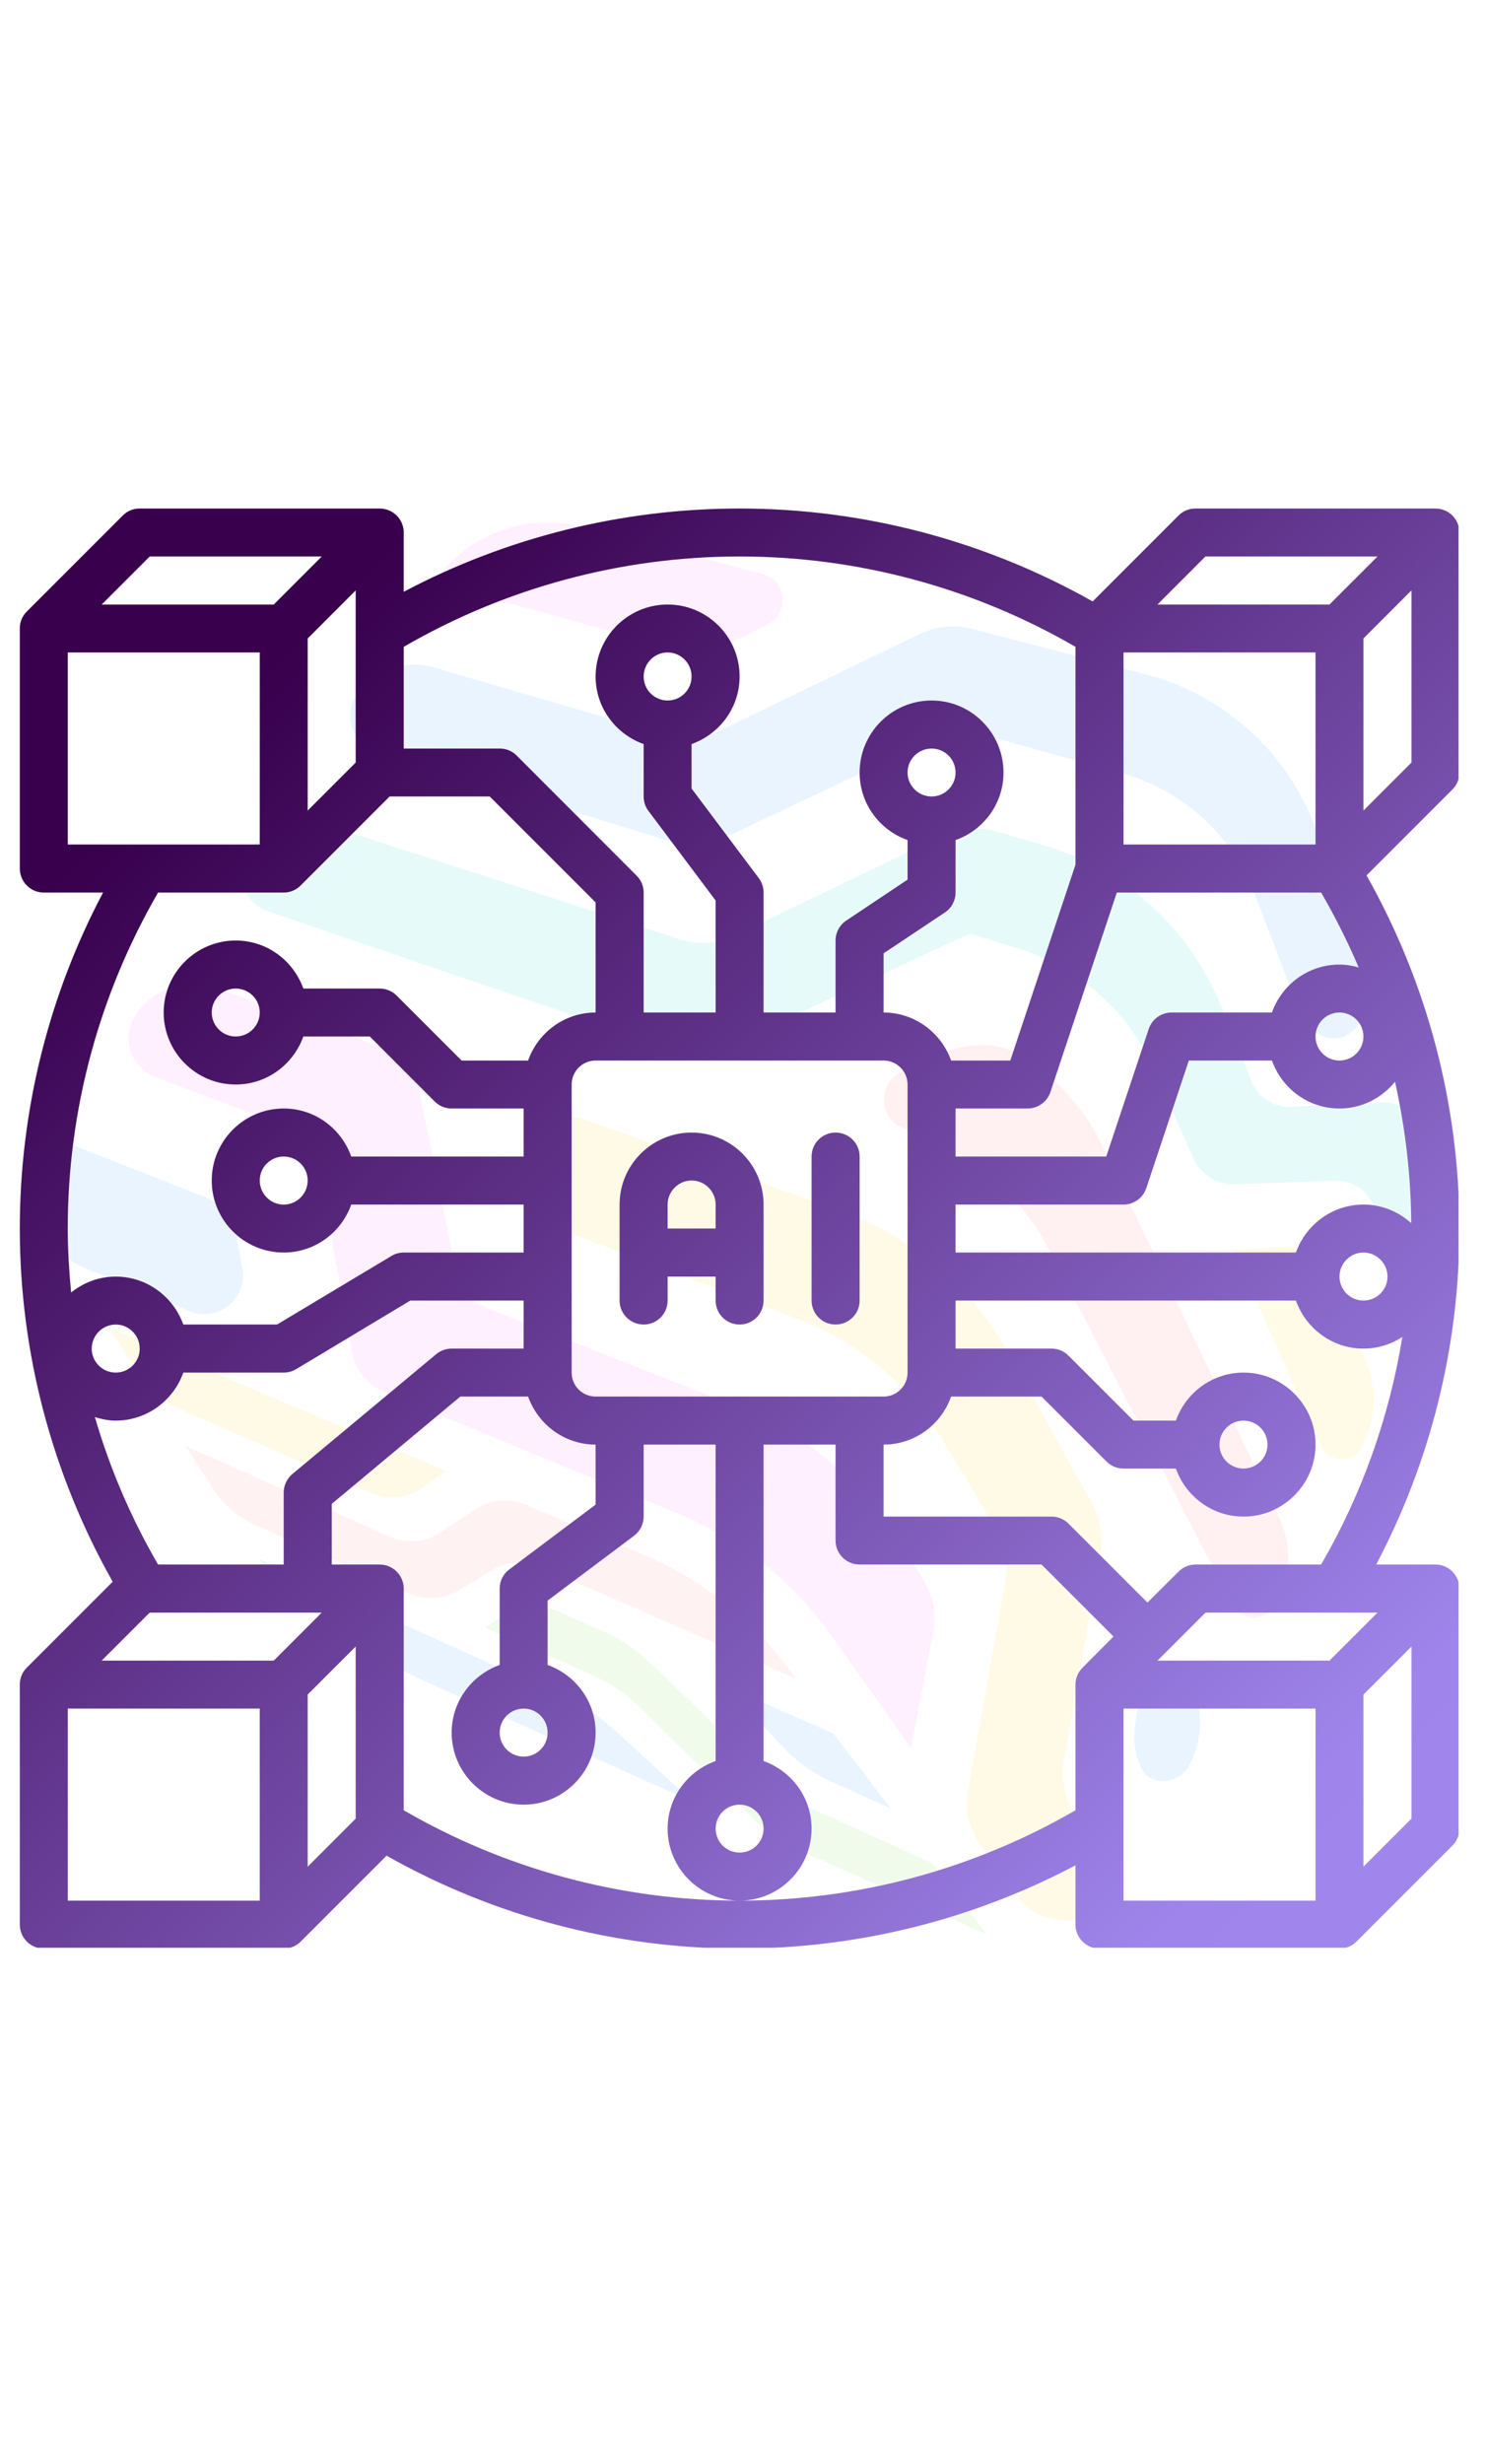 <svg xmlns="http://www.w3.org/2000/svg" xmlns:xlink="http://www.w3.org/1999/xlink" width="73" zoomAndPan="magnify" viewBox="0 0 54.75 90.75" height="121" preserveAspectRatio="xMidYMid meet" version="1.0"><defs><filter x="0%" y="0%" width="100%" height="100%" id="3f1248a14c"><feColorMatrix values="0 0 0 0 1 0 0 0 0 1 0 0 0 0 1 0 0 0 1 0" color-interpolation-filters="sRGB"/></filter><mask id="956911d260"><g filter="url(#3f1248a14c)"><rect x="-5.475" width="65.7" fill="#000000" y="-9.075" height="108.9" fill-opacity="0.1"/></g></mask><clipPath id="b5835ba809"><path d="M 15.965 1.242 L 28.891 1.242 L 28.891 6.062 L 15.965 6.062 Z M 15.965 1.242 " clip-rule="nonzero"/></clipPath><clipPath id="a747482d19"><path d="M 15.992 3.449 C 17.211 1.684 19.418 0.863 21.492 1.41 L 28.09 3.137 C 28.98 3.371 29.109 4.578 28.285 4.992 L 26.836 5.723 C 26.23 6.027 25.527 6.098 24.875 5.914 Z M 15.992 3.449 " clip-rule="nonzero"/></clipPath><clipPath id="d3257ee8b2"><path d="M 32.48 20.426 L 47.562 20.426 L 47.562 41.66 L 32.48 41.66 Z M 32.48 20.426 " clip-rule="nonzero"/></clipPath><clipPath id="48b736c8d6"><path d="M 33.988 21.078 C 35.336 20.43 36.566 20.27 37.535 20.836 C 38.883 21.629 39.965 22.824 40.645 24.254 L 47.125 37.891 C 47.605 38.902 47.57 40.086 47.039 41.07 C 46.68 41.738 45.719 41.727 45.371 41.055 L 38.695 28.102 C 37.609 25.996 35.738 24.383 33.496 23.621 L 33.324 23.562 C 32.387 23.242 32.293 21.953 33.176 21.5 Z M 33.988 21.078 " clip-rule="nonzero"/></clipPath><clipPath id="af541db22f"><path d="M 8.785 12.219 L 53.41 12.219 L 53.41 31.195 L 8.785 31.195 Z M 8.785 12.219 " clip-rule="nonzero"/></clipPath><clipPath id="be4076df8f"><path d="M 9.145 13.375 C 9.785 12.441 10.969 12.039 12.047 12.387 L 25.082 16.602 C 25.727 16.809 26.434 16.762 27.043 16.469 L 34.719 12.777 C 35.328 12.484 36.031 12.426 36.684 12.617 L 38.453 13.133 C 41.395 13.988 43.801 16.156 44.961 18.996 L 46.125 21.84 C 46.363 22.422 46.949 22.797 47.578 22.766 L 50.918 22.605 C 51.539 22.574 52.113 22.965 52.32 23.555 L 52.898 25.215 C 53.578 27.172 53.402 29.34 52.414 31.16 L 50.617 26.445 C 50.395 25.855 49.816 25.469 49.184 25.492 L 45.465 25.617 C 44.828 25.637 44.238 25.27 43.98 24.684 L 42.527 21.402 C 41.578 19.258 39.734 17.621 37.492 16.93 L 35.727 16.387 L 26.785 20.559 C 26.172 20.844 25.465 20.883 24.824 20.664 L 9.867 15.566 C 8.957 15.254 8.598 14.164 9.145 13.375 " clip-rule="nonzero"/></clipPath><clipPath id="9e2e046095"><path d="M 12.891 5.035 L 50.434 5.035 L 50.434 20.32 L 12.891 20.32 Z M 12.891 5.035 " clip-rule="nonzero"/></clipPath><clipPath id="ef30d538d2"><path d="M 50.297 17.746 C 50.766 19.086 49.844 20.762 48.59 20.098 C 48.281 19.938 48.031 19.664 47.902 19.324 L 46.23 14.934 C 45.402 12.762 43.582 11.105 41.348 10.484 L 36.297 9.082 C 35.641 8.902 34.938 8.961 34.324 9.25 L 26.688 12.855 C 26.074 13.145 25.371 13.195 24.723 12.996 L 13.855 9.648 C 12.98 9.379 12.617 8.336 13.141 7.582 C 13.766 6.676 14.91 6.27 15.965 6.578 L 24.547 9.078 C 25.199 9.27 25.902 9.211 26.516 8.914 L 33.867 5.359 C 34.48 5.062 35.184 4.996 35.844 5.168 L 42.227 6.84 C 45.16 7.605 47.531 9.801 48.527 12.664 Z M 50.297 17.746 " clip-rule="nonzero"/></clipPath><clipPath id="991d34792e"><path d="M 45.406 27.914 L 50.641 27.914 L 50.641 35.812 L 45.406 35.812 Z M 45.406 27.914 " clip-rule="nonzero"/></clipPath><clipPath id="ae9b1a34d4"><path d="M 47.535 27.926 C 48.168 27.898 48.75 28.27 48.988 28.855 L 50.344 32.168 C 50.758 33.18 50.695 34.332 50.172 35.293 C 49.836 35.914 48.934 35.879 48.648 35.23 L 45.457 28.023 Z M 47.535 27.926 " clip-rule="nonzero"/></clipPath><clipPath id="244c7f141f"><path d="M 1.195 23.809 L 8.992 23.809 L 8.992 30.477 L 1.195 30.477 Z M 1.195 23.809 " clip-rule="nonzero"/></clipPath><clipPath id="f919d6aee2"><path d="M 1.742 24.098 L 1.902 23.867 L 7.523 26.078 C 8.133 26.316 8.578 26.859 8.703 27.504 L 8.93 28.707 C 9.141 29.824 8.027 30.73 6.98 30.293 L 3.098 28.688 C 1.285 27.938 0.629 25.711 1.742 24.098 " clip-rule="nonzero"/></clipPath><clipPath id="b18ce7d7de"><path d="M 4.684 18.168 L 34.43 18.168 L 34.43 46.48 L 4.684 46.48 Z M 4.684 18.168 " clip-rule="nonzero"/></clipPath><clipPath id="852dcf96f6"><path d="M 5.012 19.359 C 5.672 18.402 6.898 18.008 7.996 18.398 L 14.199 20.613 C 14.816 20.832 15.277 21.363 15.406 22.004 L 16.789 28.77 C 16.922 29.414 17.371 29.953 17.984 30.195 L 27.168 33.809 C 29.535 34.738 31.559 36.391 32.941 38.52 L 34.004 40.156 C 34.375 40.727 34.512 41.418 34.383 42.082 L 33.566 46.383 L 30.605 42.211 C 29.211 40.242 27.277 38.703 25.047 37.777 L 14.141 33.262 C 13.535 33.008 13.094 32.465 12.98 31.816 L 11.734 24.906 C 11.621 24.262 11.172 23.723 10.559 23.492 L 5.738 21.68 C 4.801 21.328 4.441 20.188 5.012 19.359 " clip-rule="nonzero"/></clipPath><clipPath id="4395dfd4ff"><path d="M 41.715 43.195 L 44.277 43.195 L 44.277 47.609 L 41.715 47.609 Z M 41.715 43.195 " clip-rule="nonzero"/></clipPath><clipPath id="c787b73fab"><path d="M 43.797 43.805 C 44.348 44.805 44.355 46.023 43.809 47.027 C 43.414 47.754 42.328 47.816 42.012 47.051 C 41.809 46.562 41.742 46.016 41.828 45.484 L 42.062 44.051 C 42.203 43.191 43.348 42.992 43.766 43.754 Z M 43.797 43.805 " clip-rule="nonzero"/></clipPath><clipPath id="4d0b7304d0"><path d="M 19.453 23.09 L 41.406 23.09 L 41.406 52.84 L 19.453 52.84 Z M 19.453 23.09 " clip-rule="nonzero"/></clipPath><clipPath id="a7468f8351"><path d="M 34.723 35.035 C 33.488 32.984 31.59 31.406 29.348 30.562 L 20.926 27.395 C 20.312 27.164 19.859 26.629 19.734 25.984 L 19.527 24.93 C 19.301 23.785 20.41 22.832 21.508 23.223 L 30.988 26.605 C 33.613 27.543 35.82 29.414 37.172 31.855 L 40.207 37.328 C 40.535 37.926 40.652 38.621 40.535 39.293 L 39.203 46.828 C 39.086 47.496 39.227 48.188 39.598 48.758 L 41.383 51.504 C 40.551 53.039 38.395 53.168 37.387 51.738 L 36.082 49.891 C 35.691 49.336 35.539 48.648 35.656 47.984 L 37.047 40.234 C 37.168 39.562 37.039 38.871 36.688 38.289 Z M 34.723 35.035 " clip-rule="nonzero"/></clipPath><clipPath id="72cc45a550"><path d="M 17.812 41.145 L 36.379 41.145 L 36.379 53.352 L 17.812 53.352 Z M 17.812 41.145 " clip-rule="nonzero"/></clipPath><clipPath id="8811313929"><path d="M 23.574 44.887 C 23.078 44.395 22.496 43.996 21.859 43.715 L 17.875 41.945 L 18.645 41.461 C 19.203 41.109 19.906 41.059 20.508 41.328 L 22.242 42.098 C 22.883 42.379 23.469 42.773 23.969 43.262 L 28.422 47.555 C 28.926 48.043 29.508 48.438 30.148 48.727 L 34.355 50.625 L 36.371 53.258 L 29.441 50.137 C 28.805 49.848 28.219 49.449 27.723 48.961 Z M 23.574 44.887 " clip-rule="nonzero"/></clipPath><clipPath id="d263611c7c"><path d="M 26.637 44.02 L 32.891 44.02 L 32.891 48.633 L 26.637 48.633 Z M 26.637 44.02 " clip-rule="nonzero"/></clipPath><clipPath id="fb4abd6c31"><path d="M 26.637 44.047 L 30.715 45.859 L 32.809 48.598 L 30.637 47.629 C 30 47.344 29.422 46.941 28.941 46.438 Z M 26.637 44.047 " clip-rule="nonzero"/></clipPath><clipPath id="1caadbc6e6"><path d="M 9.504 39.402 L 25.609 39.402 L 25.609 48.43 L 9.504 48.43 Z M 9.504 39.402 " clip-rule="nonzero"/></clipPath><clipPath id="f5adc0fa8f"><path d="M 25.551 48.383 L 15.789 43.984 C 13.5 42.953 11.438 41.473 9.723 39.633 L 9.527 39.422 L 20.863 44.539 C 21.504 44.824 22.09 45.215 22.605 45.688 Z M 25.551 48.383 " clip-rule="nonzero"/></clipPath><clipPath id="58943ef3d9"><path d="M 6.734 35.195 L 29.406 35.195 L 29.406 43.914 L 6.734 43.914 Z M 6.734 35.195 " clip-rule="nonzero"/></clipPath><clipPath id="b71762b5be"><path d="M 6.832 35.254 L 14.375 38.602 C 14.973 38.867 15.672 38.809 16.223 38.445 L 17.512 37.59 C 18.062 37.227 18.762 37.16 19.367 37.418 L 23.73 39.266 C 25.984 40.223 27.922 41.805 29.312 43.816 L 19.949 39.723 C 19.344 39.461 18.641 39.508 18.082 39.855 L 16.93 40.562 C 16.367 40.91 15.668 40.957 15.062 40.688 L 9.406 38.168 C 8.773 37.887 8.238 37.43 7.863 36.852 Z M 6.832 35.254 " clip-rule="nonzero"/></clipPath><clipPath id="8717364b89"><path d="M 4 30.887 L 16.48 30.887 L 16.48 37.246 L 4 37.246 Z M 4 30.887 " clip-rule="nonzero"/></clipPath><clipPath id="c5b0f2c754"><path d="M 4.027 30.918 L 16.441 36.18 L 15.543 36.812 C 15.008 37.188 14.312 37.262 13.711 36.996 L 6.66 33.914 C 6.031 33.641 5.492 33.18 5.117 32.605 Z M 4.027 30.918 " clip-rule="nonzero"/></clipPath><clipPath id="073a503f3c"><rect x="0" width="54" y="0" height="54"/></clipPath><clipPath id="9f763e5e30"><path d="M 0.73 18.73 L 53.738 18.73 L 53.738 71.738 L 0.73 71.738 Z M 0.73 18.73 " clip-rule="nonzero"/></clipPath><clipPath id="fc1549decd"><path d="M 53.77 28.453 L 53.77 19.613 C 53.77 19.125 53.375 18.73 52.887 18.73 L 44.047 18.73 C 43.812 18.73 43.586 18.82 43.422 18.988 L 40.258 22.152 C 36.301 19.918 31.824 18.73 27.25 18.73 C 22.918 18.73 18.672 19.789 14.875 21.797 L 14.875 19.613 C 14.875 19.125 14.477 18.73 13.988 18.73 L 5.148 18.73 C 4.914 18.73 4.688 18.82 4.523 18.988 L 0.988 22.523 C 0.82 22.688 0.73 22.914 0.73 23.148 L 0.73 31.988 C 0.73 32.477 1.125 32.875 1.613 32.875 L 3.797 32.875 C 1.789 36.672 0.73 40.918 0.73 45.25 C 0.73 49.824 1.918 54.301 4.152 58.258 L 0.988 61.422 C 0.82 61.586 0.73 61.812 0.73 62.047 L 0.73 70.887 C 0.73 71.375 1.125 71.77 1.613 71.77 L 10.453 71.77 C 10.688 71.77 10.914 71.68 11.078 71.512 L 14.242 68.348 C 18.199 70.582 22.676 71.77 27.25 71.77 C 31.582 71.77 35.828 70.711 39.625 68.703 L 39.625 70.887 C 39.625 71.375 40.023 71.77 40.512 71.77 L 49.352 71.77 C 49.586 71.77 49.812 71.68 49.977 71.512 L 53.512 67.977 C 53.68 67.812 53.77 67.586 53.77 67.352 L 53.77 58.512 C 53.77 58.023 53.375 57.625 52.887 57.625 L 50.703 57.625 C 52.711 53.828 53.77 49.582 53.77 45.25 C 53.77 40.676 52.582 36.199 50.348 32.242 L 53.512 29.078 C 53.68 28.914 53.77 28.688 53.77 28.453 Z M 44.414 20.496 L 50.754 20.496 L 48.984 22.266 L 42.645 22.266 Z M 50.234 44.367 C 49.086 44.367 48.113 45.109 47.746 46.133 L 35.207 46.133 L 35.207 44.367 L 41.395 44.367 C 41.777 44.367 42.113 44.121 42.234 43.762 L 43.801 39.062 L 46.863 39.062 C 47.23 40.09 48.199 40.828 49.352 40.828 C 50.18 40.828 50.91 40.441 51.398 39.844 C 51.777 41.547 51.984 43.289 51.996 45.051 C 51.527 44.629 50.914 44.367 50.234 44.367 Z M 51.121 47.02 C 51.121 47.508 50.723 47.902 50.234 47.902 C 49.75 47.902 49.352 47.508 49.352 47.02 C 49.352 46.531 49.75 46.133 50.234 46.133 C 50.723 46.133 51.121 46.531 51.121 47.02 Z M 48.469 38.176 C 48.469 37.691 48.863 37.293 49.352 37.293 C 49.84 37.293 50.234 37.691 50.234 38.176 C 50.234 38.664 49.84 39.062 49.352 39.062 C 48.863 39.062 48.469 38.664 48.469 38.176 Z M 49.352 35.527 C 48.199 35.527 47.227 36.266 46.863 37.293 L 43.164 37.293 C 42.781 37.293 42.445 37.535 42.324 37.898 L 40.758 42.598 L 35.207 42.598 L 35.207 40.828 L 37.859 40.828 C 38.238 40.828 38.578 40.586 38.699 40.227 L 41.148 32.875 L 48.676 32.875 C 49.195 33.766 49.656 34.688 50.059 35.633 C 49.832 35.57 49.598 35.527 49.352 35.527 Z M 41.395 31.105 L 41.395 24.031 L 48.469 24.031 L 48.469 31.105 Z M 27.25 20.496 C 31.609 20.496 35.875 21.652 39.625 23.824 L 39.625 31.848 L 37.223 39.062 L 35.043 39.062 C 34.676 38.035 33.703 37.293 32.555 37.293 L 32.555 35.113 L 34.812 33.609 C 35.059 33.445 35.207 33.168 35.207 32.875 L 35.207 30.941 C 36.234 30.578 36.973 29.605 36.973 28.453 C 36.973 26.992 35.785 25.801 34.324 25.801 C 32.859 25.801 31.672 26.992 31.672 28.453 C 31.672 29.605 32.41 30.578 33.438 30.941 L 33.438 32.398 L 31.18 33.906 C 30.934 34.07 30.785 34.348 30.785 34.641 L 30.785 37.293 L 28.133 37.293 L 28.133 32.875 C 28.133 32.68 28.07 32.496 27.957 32.344 L 25.48 29.043 L 25.48 27.406 C 26.508 27.039 27.25 26.066 27.25 24.918 C 27.25 23.453 26.059 22.266 24.598 22.266 C 23.137 22.266 21.945 23.453 21.945 24.918 C 21.945 26.066 22.688 27.039 23.715 27.406 L 23.715 29.336 C 23.715 29.527 23.777 29.715 23.891 29.867 L 26.367 33.168 L 26.367 37.293 L 23.715 37.293 L 23.715 32.875 C 23.715 32.637 23.621 32.414 23.453 32.25 L 19.035 27.828 C 18.871 27.66 18.645 27.57 18.41 27.57 L 14.875 27.57 L 14.875 23.824 C 18.625 21.652 22.891 20.496 27.25 20.496 Z M 21.945 51.438 C 21.457 51.438 21.062 51.043 21.062 50.555 L 21.062 39.945 C 21.062 39.457 21.457 39.062 21.945 39.062 L 32.555 39.062 C 33.043 39.062 33.438 39.457 33.438 39.945 L 33.438 50.555 C 33.438 51.043 33.043 51.438 32.555 51.438 Z M 28.133 67.352 C 28.133 67.84 27.738 68.234 27.25 68.234 C 26.762 68.234 26.367 67.84 26.367 67.352 C 26.367 66.863 26.762 66.469 27.25 66.469 C 27.738 66.469 28.133 66.863 28.133 67.352 Z M 33.438 28.453 C 33.438 27.965 33.836 27.57 34.324 27.57 C 34.809 27.57 35.207 27.965 35.207 28.453 C 35.207 28.941 34.809 29.336 34.324 29.336 C 33.836 29.336 33.438 28.941 33.438 28.453 Z M 23.715 24.918 C 23.715 24.43 24.109 24.031 24.598 24.031 C 25.086 24.031 25.48 24.43 25.48 24.918 C 25.48 25.406 25.086 25.801 24.598 25.801 C 24.109 25.801 23.715 25.406 23.715 24.918 Z M 5.516 20.496 L 11.855 20.496 L 10.086 22.266 L 3.746 22.266 Z M 13.105 21.746 L 13.105 28.086 L 11.336 29.855 L 11.336 23.516 Z M 2.496 24.031 L 9.57 24.031 L 9.57 31.105 L 2.496 31.105 Z M 5.824 32.875 L 10.453 32.875 C 10.688 32.875 10.914 32.781 11.078 32.613 L 14.355 29.336 L 18.043 29.336 L 21.945 33.238 L 21.945 37.293 C 20.793 37.293 19.82 38.035 19.457 39.062 L 17.008 39.062 L 14.613 36.668 C 14.449 36.504 14.223 36.41 13.988 36.41 L 11.176 36.41 C 10.809 35.383 9.836 34.641 8.684 34.641 C 7.223 34.641 6.031 35.832 6.031 37.293 C 6.031 38.754 7.223 39.945 8.684 39.945 C 9.836 39.945 10.809 39.203 11.176 38.176 L 13.625 38.176 L 16.016 40.57 C 16.184 40.738 16.406 40.828 16.641 40.828 L 19.293 40.828 L 19.293 42.598 L 12.941 42.598 C 12.578 41.57 11.605 40.828 10.453 40.828 C 8.992 40.828 7.801 42.02 7.801 43.48 C 7.801 44.945 8.992 46.133 10.453 46.133 C 11.605 46.133 12.578 45.391 12.941 44.367 L 19.293 44.367 L 19.293 46.133 L 14.875 46.133 C 14.715 46.133 14.555 46.176 14.418 46.262 L 10.207 48.785 L 6.754 48.785 C 6.387 47.762 5.414 47.02 4.266 47.02 C 3.641 47.02 3.074 47.242 2.621 47.605 C 2.547 46.824 2.496 46.039 2.496 45.25 C 2.496 40.891 3.652 36.625 5.824 32.875 Z M 19.293 49.672 L 16.641 49.672 C 16.434 49.672 16.234 49.742 16.074 49.875 L 10.77 54.293 C 10.57 54.465 10.453 54.711 10.453 54.973 L 10.453 57.625 L 5.824 57.625 C 4.828 55.91 4.047 54.086 3.496 52.195 C 3.742 52.27 3.996 52.324 4.266 52.324 C 5.414 52.324 6.387 51.582 6.754 50.555 L 10.453 50.555 C 10.613 50.555 10.77 50.512 10.91 50.43 L 15.117 47.902 L 19.293 47.902 Z M 10.086 61.164 L 3.746 61.164 L 5.516 59.395 L 11.855 59.395 Z M 3.379 49.672 C 3.379 49.184 3.777 48.785 4.266 48.785 C 4.75 48.785 5.148 49.184 5.148 49.672 C 5.148 50.16 4.75 50.555 4.266 50.555 C 3.777 50.555 3.379 50.16 3.379 49.672 Z M 9.57 37.293 C 9.57 37.781 9.172 38.176 8.684 38.176 C 8.199 38.176 7.801 37.781 7.801 37.293 C 7.801 36.805 8.199 36.41 8.684 36.41 C 9.172 36.41 9.57 36.805 9.57 37.293 Z M 11.336 43.48 C 11.336 43.969 10.941 44.367 10.453 44.367 C 9.965 44.367 9.57 43.969 9.57 43.48 C 9.57 42.992 9.965 42.598 10.453 42.598 C 10.941 42.598 11.336 42.992 11.336 43.48 Z M 2.496 62.93 L 9.57 62.93 L 9.57 70.004 L 2.496 70.004 Z M 11.336 68.754 L 11.336 62.414 L 13.105 60.645 L 13.105 66.984 Z M 27.25 70.004 C 22.891 70.004 18.625 68.848 14.875 66.676 L 14.875 58.512 C 14.875 58.023 14.477 57.625 13.988 57.625 L 12.223 57.625 L 12.223 55.391 L 16.961 51.438 L 19.457 51.438 C 19.824 52.465 20.797 53.207 21.945 53.207 L 21.945 55.418 L 18.766 57.805 C 18.539 57.969 18.41 58.234 18.41 58.512 L 18.41 61.324 C 17.383 61.691 16.641 62.664 16.641 63.816 C 16.641 65.277 17.832 66.469 19.293 66.469 C 20.754 66.469 21.945 65.277 21.945 63.816 C 21.945 62.664 21.203 61.691 20.176 61.324 L 20.176 58.953 L 23.359 56.566 C 23.582 56.398 23.715 56.137 23.715 55.859 L 23.715 53.207 L 26.367 53.207 L 26.367 64.863 C 25.34 65.227 24.598 66.199 24.598 67.352 C 24.598 68.812 25.789 70.004 27.25 70.004 C 28.711 70.004 29.902 68.812 29.902 67.352 C 29.902 66.199 29.16 65.227 28.133 64.863 L 28.133 53.207 L 30.785 53.207 L 30.785 56.742 C 30.785 57.23 31.184 57.625 31.672 57.625 L 38.375 57.625 L 41.027 60.277 L 39.887 61.422 C 39.719 61.586 39.625 61.812 39.625 62.047 L 39.625 66.676 C 35.875 68.848 31.609 70.004 27.25 70.004 Z M 20.176 63.816 C 20.176 64.305 19.781 64.699 19.293 64.699 C 18.805 64.699 18.41 64.305 18.41 63.816 C 18.41 63.328 18.805 62.93 19.293 62.93 C 19.781 62.93 20.176 63.328 20.176 63.816 Z M 48.984 61.164 L 42.645 61.164 L 44.414 59.395 L 50.754 59.395 Z M 41.395 62.93 L 48.469 62.93 L 48.469 70.004 L 41.395 70.004 Z M 50.234 68.754 L 50.234 62.414 L 52.004 60.645 L 52.004 66.984 Z M 44.047 57.625 C 43.812 57.625 43.586 57.719 43.422 57.887 L 42.277 59.027 L 39.367 56.117 C 39.203 55.953 38.977 55.859 38.742 55.859 L 32.555 55.859 L 32.555 53.207 C 33.707 53.207 34.68 52.465 35.043 51.438 L 38.375 51.438 L 40.77 53.832 C 40.934 53.996 41.16 54.09 41.395 54.09 L 43.324 54.09 C 43.691 55.117 44.664 55.859 45.816 55.859 C 47.277 55.859 48.469 54.668 48.469 53.207 C 48.469 51.746 47.277 50.555 45.816 50.555 C 44.664 50.555 43.691 51.297 43.324 52.324 L 41.762 52.324 L 39.367 49.93 C 39.203 49.762 38.977 49.672 38.742 49.672 L 35.207 49.672 L 35.207 47.902 L 47.746 47.902 C 48.113 48.93 49.086 49.672 50.234 49.672 C 50.762 49.672 51.254 49.512 51.668 49.246 C 51.188 52.191 50.18 55.031 48.676 57.625 Z M 44.93 53.207 C 44.93 52.719 45.328 52.324 45.816 52.324 C 46.301 52.324 46.699 52.719 46.699 53.207 C 46.699 53.695 46.301 54.09 45.816 54.09 C 45.328 54.09 44.93 53.695 44.93 53.207 Z M 50.234 29.855 L 50.234 23.516 L 52.004 21.746 L 52.004 28.086 Z M 50.234 29.855 " clip-rule="nonzero"/></clipPath><linearGradient x1="2" gradientTransform="matrix(0.884, 0, 0, 0.884, -1.04, 16.96)" y1="2" x2="61.96" gradientUnits="userSpaceOnUse" y2="61.96" id="0304f67a04"><stop stop-opacity="1" stop-color="rgb(21.999%, 0%, 30.199%)" offset="0"/><stop stop-opacity="1" stop-color="rgb(21.999%, 0%, 30.199%)" offset="0.125"/><stop stop-opacity="1" stop-color="rgb(21.999%, 0%, 30.199%)" offset="0.141"/><stop stop-opacity="1" stop-color="rgb(22.128%, 0.166%, 30.399%)" offset="0.145"/><stop stop-opacity="1" stop-color="rgb(22.258%, 0.333%, 30.598%)" offset="0.148"/><stop stop-opacity="1" stop-color="rgb(22.467%, 0.604%, 30.922%)" offset="0.152"/><stop stop-opacity="1" stop-color="rgb(22.678%, 0.876%, 31.245%)" offset="0.156"/><stop stop-opacity="1" stop-color="rgb(22.887%, 1.146%, 31.569%)" offset="0.16"/><stop stop-opacity="1" stop-color="rgb(23.097%, 1.418%, 31.892%)" offset="0.164"/><stop stop-opacity="1" stop-color="rgb(23.306%, 1.689%, 32.216%)" offset="0.168"/><stop stop-opacity="1" stop-color="rgb(23.517%, 1.961%, 32.541%)" offset="0.172"/><stop stop-opacity="1" stop-color="rgb(23.727%, 2.232%, 32.864%)" offset="0.176"/><stop stop-opacity="1" stop-color="rgb(23.938%, 2.504%, 33.188%)" offset="0.18"/><stop stop-opacity="1" stop-color="rgb(24.147%, 2.774%, 33.511%)" offset="0.184"/><stop stop-opacity="1" stop-color="rgb(24.358%, 3.046%, 33.835%)" offset="0.188"/><stop stop-opacity="1" stop-color="rgb(24.567%, 3.317%, 34.158%)" offset="0.191"/><stop stop-opacity="1" stop-color="rgb(24.777%, 3.589%, 34.483%)" offset="0.195"/><stop stop-opacity="1" stop-color="rgb(24.986%, 3.859%, 34.807%)" offset="0.199"/><stop stop-opacity="1" stop-color="rgb(25.197%, 4.131%, 35.13%)" offset="0.203"/><stop stop-opacity="1" stop-color="rgb(25.406%, 4.402%, 35.454%)" offset="0.207"/><stop stop-opacity="1" stop-color="rgb(25.616%, 4.674%, 35.779%)" offset="0.211"/><stop stop-opacity="1" stop-color="rgb(25.827%, 4.945%, 36.102%)" offset="0.215"/><stop stop-opacity="1" stop-color="rgb(26.038%, 5.217%, 36.426%)" offset="0.219"/><stop stop-opacity="1" stop-color="rgb(26.247%, 5.487%, 36.749%)" offset="0.223"/><stop stop-opacity="1" stop-color="rgb(26.457%, 5.759%, 37.073%)" offset="0.227"/><stop stop-opacity="1" stop-color="rgb(26.666%, 6.03%, 37.396%)" offset="0.23"/><stop stop-opacity="1" stop-color="rgb(26.877%, 6.302%, 37.721%)" offset="0.234"/><stop stop-opacity="1" stop-color="rgb(27.086%, 6.572%, 38.045%)" offset="0.238"/><stop stop-opacity="1" stop-color="rgb(27.296%, 6.844%, 38.368%)" offset="0.242"/><stop stop-opacity="1" stop-color="rgb(27.505%, 7.115%, 38.692%)" offset="0.246"/><stop stop-opacity="1" stop-color="rgb(27.716%, 7.387%, 39.017%)" offset="0.25"/><stop stop-opacity="1" stop-color="rgb(27.927%, 7.658%, 39.34%)" offset="0.254"/><stop stop-opacity="1" stop-color="rgb(28.137%, 7.93%, 39.664%)" offset="0.258"/><stop stop-opacity="1" stop-color="rgb(28.346%, 8.2%, 39.987%)" offset="0.262"/><stop stop-opacity="1" stop-color="rgb(28.557%, 8.472%, 40.311%)" offset="0.266"/><stop stop-opacity="1" stop-color="rgb(28.766%, 8.743%, 40.634%)" offset="0.27"/><stop stop-opacity="1" stop-color="rgb(28.976%, 9.015%, 40.959%)" offset="0.273"/><stop stop-opacity="1" stop-color="rgb(29.185%, 9.285%, 41.283%)" offset="0.277"/><stop stop-opacity="1" stop-color="rgb(29.396%, 9.557%, 41.606%)" offset="0.281"/><stop stop-opacity="1" stop-color="rgb(29.605%, 9.828%, 41.93%)" offset="0.285"/><stop stop-opacity="1" stop-color="rgb(29.816%, 10.1%, 42.255%)" offset="0.289"/><stop stop-opacity="1" stop-color="rgb(30.026%, 10.37%, 42.578%)" offset="0.293"/><stop stop-opacity="1" stop-color="rgb(30.237%, 10.641%, 42.902%)" offset="0.297"/><stop stop-opacity="1" stop-color="rgb(30.446%, 10.913%, 43.225%)" offset="0.301"/><stop stop-opacity="1" stop-color="rgb(30.656%, 11.185%, 43.549%)" offset="0.305"/><stop stop-opacity="1" stop-color="rgb(30.865%, 11.456%, 43.872%)" offset="0.309"/><stop stop-opacity="1" stop-color="rgb(31.076%, 11.728%, 44.197%)" offset="0.312"/><stop stop-opacity="1" stop-color="rgb(31.285%, 11.998%, 44.521%)" offset="0.316"/><stop stop-opacity="1" stop-color="rgb(31.496%, 12.27%, 44.844%)" offset="0.32"/><stop stop-opacity="1" stop-color="rgb(31.705%, 12.541%, 45.168%)" offset="0.324"/><stop stop-opacity="1" stop-color="rgb(31.915%, 12.813%, 45.491%)" offset="0.328"/><stop stop-opacity="1" stop-color="rgb(32.126%, 13.083%, 45.815%)" offset="0.332"/><stop stop-opacity="1" stop-color="rgb(32.336%, 13.354%, 46.14%)" offset="0.336"/><stop stop-opacity="1" stop-color="rgb(32.545%, 13.626%, 46.463%)" offset="0.34"/><stop stop-opacity="1" stop-color="rgb(32.756%, 13.898%, 46.786%)" offset="0.344"/><stop stop-opacity="1" stop-color="rgb(32.965%, 14.169%, 47.11%)" offset="0.348"/><stop stop-opacity="1" stop-color="rgb(33.176%, 14.441%, 47.435%)" offset="0.352"/><stop stop-opacity="1" stop-color="rgb(33.385%, 14.711%, 47.758%)" offset="0.355"/><stop stop-opacity="1" stop-color="rgb(33.595%, 14.983%, 48.082%)" offset="0.359"/><stop stop-opacity="1" stop-color="rgb(33.806%, 15.254%, 48.405%)" offset="0.363"/><stop stop-opacity="1" stop-color="rgb(34.016%, 15.526%, 48.729%)" offset="0.367"/><stop stop-opacity="1" stop-color="rgb(34.225%, 15.796%, 49.052%)" offset="0.371"/><stop stop-opacity="1" stop-color="rgb(34.436%, 16.068%, 49.377%)" offset="0.375"/><stop stop-opacity="1" stop-color="rgb(34.645%, 16.339%, 49.701%)" offset="0.379"/><stop stop-opacity="1" stop-color="rgb(34.856%, 16.611%, 50.024%)" offset="0.383"/><stop stop-opacity="1" stop-color="rgb(35.065%, 16.882%, 50.348%)" offset="0.387"/><stop stop-opacity="1" stop-color="rgb(35.275%, 17.154%, 50.673%)" offset="0.391"/><stop stop-opacity="1" stop-color="rgb(35.484%, 17.424%, 50.996%)" offset="0.395"/><stop stop-opacity="1" stop-color="rgb(35.695%, 17.696%, 51.32%)" offset="0.398"/><stop stop-opacity="1" stop-color="rgb(35.905%, 17.967%, 51.643%)" offset="0.402"/><stop stop-opacity="1" stop-color="rgb(36.116%, 18.239%, 51.967%)" offset="0.406"/><stop stop-opacity="1" stop-color="rgb(36.325%, 18.509%, 52.29%)" offset="0.41"/><stop stop-opacity="1" stop-color="rgb(36.536%, 18.781%, 52.615%)" offset="0.414"/><stop stop-opacity="1" stop-color="rgb(36.745%, 19.052%, 52.939%)" offset="0.418"/><stop stop-opacity="1" stop-color="rgb(36.955%, 19.324%, 53.262%)" offset="0.422"/><stop stop-opacity="1" stop-color="rgb(37.164%, 19.594%, 53.586%)" offset="0.426"/><stop stop-opacity="1" stop-color="rgb(37.375%, 19.865%, 53.909%)" offset="0.43"/><stop stop-opacity="1" stop-color="rgb(37.584%, 20.137%, 54.233%)" offset="0.434"/><stop stop-opacity="1" stop-color="rgb(37.794%, 20.409%, 54.558%)" offset="0.438"/><stop stop-opacity="1" stop-color="rgb(38.005%, 20.68%, 54.881%)" offset="0.441"/><stop stop-opacity="1" stop-color="rgb(38.216%, 20.952%, 55.205%)" offset="0.445"/><stop stop-opacity="1" stop-color="rgb(38.425%, 21.222%, 55.528%)" offset="0.449"/><stop stop-opacity="1" stop-color="rgb(38.635%, 21.494%, 55.853%)" offset="0.453"/><stop stop-opacity="1" stop-color="rgb(38.844%, 21.765%, 56.177%)" offset="0.457"/><stop stop-opacity="1" stop-color="rgb(39.055%, 22.037%, 56.5%)" offset="0.461"/><stop stop-opacity="1" stop-color="rgb(39.264%, 22.307%, 56.824%)" offset="0.465"/><stop stop-opacity="1" stop-color="rgb(39.474%, 22.578%, 57.147%)" offset="0.469"/><stop stop-opacity="1" stop-color="rgb(39.684%, 22.85%, 57.471%)" offset="0.473"/><stop stop-opacity="1" stop-color="rgb(39.894%, 23.122%, 57.796%)" offset="0.477"/><stop stop-opacity="1" stop-color="rgb(40.105%, 23.393%, 58.119%)" offset="0.48"/><stop stop-opacity="1" stop-color="rgb(40.315%, 23.665%, 58.443%)" offset="0.484"/><stop stop-opacity="1" stop-color="rgb(40.524%, 23.935%, 58.766%)" offset="0.488"/><stop stop-opacity="1" stop-color="rgb(40.735%, 24.207%, 59.091%)" offset="0.492"/><stop stop-opacity="1" stop-color="rgb(40.944%, 24.478%, 59.415%)" offset="0.496"/><stop stop-opacity="1" stop-color="rgb(41.154%, 24.75%, 59.738%)" offset="0.5"/><stop stop-opacity="1" stop-color="rgb(41.364%, 25.02%, 60.062%)" offset="0.504"/><stop stop-opacity="1" stop-color="rgb(41.574%, 25.291%, 60.385%)" offset="0.508"/><stop stop-opacity="1" stop-color="rgb(41.783%, 25.563%, 60.709%)" offset="0.512"/><stop stop-opacity="1" stop-color="rgb(41.994%, 25.835%, 61.034%)" offset="0.516"/><stop stop-opacity="1" stop-color="rgb(42.204%, 26.105%, 61.357%)" offset="0.52"/><stop stop-opacity="1" stop-color="rgb(42.415%, 26.376%, 61.681%)" offset="0.523"/><stop stop-opacity="1" stop-color="rgb(42.624%, 26.648%, 62.004%)" offset="0.527"/><stop stop-opacity="1" stop-color="rgb(42.834%, 26.92%, 62.329%)" offset="0.531"/><stop stop-opacity="1" stop-color="rgb(43.044%, 27.191%, 62.653%)" offset="0.535"/><stop stop-opacity="1" stop-color="rgb(43.254%, 27.463%, 62.976%)" offset="0.539"/><stop stop-opacity="1" stop-color="rgb(43.463%, 27.733%, 63.3%)" offset="0.543"/><stop stop-opacity="1" stop-color="rgb(43.674%, 28.004%, 63.623%)" offset="0.547"/><stop stop-opacity="1" stop-color="rgb(43.883%, 28.276%, 63.947%)" offset="0.551"/><stop stop-opacity="1" stop-color="rgb(44.093%, 28.548%, 64.272%)" offset="0.555"/><stop stop-opacity="1" stop-color="rgb(44.304%, 28.818%, 64.595%)" offset="0.559"/><stop stop-opacity="1" stop-color="rgb(44.514%, 29.089%, 64.919%)" offset="0.562"/><stop stop-opacity="1" stop-color="rgb(44.724%, 29.361%, 65.242%)" offset="0.566"/><stop stop-opacity="1" stop-color="rgb(44.934%, 29.633%, 65.565%)" offset="0.57"/><stop stop-opacity="1" stop-color="rgb(45.143%, 29.904%, 65.889%)" offset="0.574"/><stop stop-opacity="1" stop-color="rgb(45.354%, 30.176%, 66.214%)" offset="0.578"/><stop stop-opacity="1" stop-color="rgb(45.563%, 30.446%, 66.537%)" offset="0.582"/><stop stop-opacity="1" stop-color="rgb(45.773%, 30.717%, 66.861%)" offset="0.586"/><stop stop-opacity="1" stop-color="rgb(45.982%, 30.989%, 67.184%)" offset="0.59"/><stop stop-opacity="1" stop-color="rgb(46.193%, 31.261%, 67.509%)" offset="0.594"/><stop stop-opacity="1" stop-color="rgb(46.404%, 31.531%, 67.833%)" offset="0.598"/><stop stop-opacity="1" stop-color="rgb(46.614%, 31.802%, 68.156%)" offset="0.602"/><stop stop-opacity="1" stop-color="rgb(46.823%, 32.074%, 68.48%)" offset="0.605"/><stop stop-opacity="1" stop-color="rgb(47.034%, 32.346%, 68.803%)" offset="0.609"/><stop stop-opacity="1" stop-color="rgb(47.243%, 32.617%, 69.127%)" offset="0.613"/><stop stop-opacity="1" stop-color="rgb(47.453%, 32.889%, 69.452%)" offset="0.617"/><stop stop-opacity="1" stop-color="rgb(47.662%, 33.159%, 69.775%)" offset="0.621"/><stop stop-opacity="1" stop-color="rgb(47.873%, 33.43%, 70.099%)" offset="0.625"/><stop stop-opacity="1" stop-color="rgb(48.082%, 33.702%, 70.422%)" offset="0.629"/><stop stop-opacity="1" stop-color="rgb(48.293%, 33.974%, 70.747%)" offset="0.633"/><stop stop-opacity="1" stop-color="rgb(48.503%, 34.244%, 71.071%)" offset="0.637"/><stop stop-opacity="1" stop-color="rgb(48.714%, 34.515%, 71.394%)" offset="0.641"/><stop stop-opacity="1" stop-color="rgb(48.923%, 34.787%, 71.718%)" offset="0.645"/><stop stop-opacity="1" stop-color="rgb(49.133%, 35.059%, 72.041%)" offset="0.648"/><stop stop-opacity="1" stop-color="rgb(49.342%, 35.329%, 72.365%)" offset="0.652"/><stop stop-opacity="1" stop-color="rgb(49.553%, 35.6%, 72.69%)" offset="0.656"/><stop stop-opacity="1" stop-color="rgb(49.762%, 35.872%, 73.013%)" offset="0.66"/><stop stop-opacity="1" stop-color="rgb(49.973%, 36.143%, 73.337%)" offset="0.664"/><stop stop-opacity="1" stop-color="rgb(50.183%, 36.415%, 73.66%)" offset="0.668"/><stop stop-opacity="1" stop-color="rgb(50.394%, 36.687%, 73.985%)" offset="0.672"/><stop stop-opacity="1" stop-color="rgb(50.603%, 36.957%, 74.309%)" offset="0.676"/><stop stop-opacity="1" stop-color="rgb(50.813%, 37.228%, 74.632%)" offset="0.68"/><stop stop-opacity="1" stop-color="rgb(51.022%, 37.5%, 74.956%)" offset="0.684"/><stop stop-opacity="1" stop-color="rgb(51.233%, 37.772%, 75.279%)" offset="0.688"/><stop stop-opacity="1" stop-color="rgb(51.442%, 38.042%, 75.603%)" offset="0.691"/><stop stop-opacity="1" stop-color="rgb(51.653%, 38.313%, 75.928%)" offset="0.695"/><stop stop-opacity="1" stop-color="rgb(51.862%, 38.585%, 76.251%)" offset="0.699"/><stop stop-opacity="1" stop-color="rgb(52.072%, 38.857%, 76.575%)" offset="0.703"/><stop stop-opacity="1" stop-color="rgb(52.283%, 39.128%, 76.898%)" offset="0.707"/><stop stop-opacity="1" stop-color="rgb(52.493%, 39.4%, 77.222%)" offset="0.711"/><stop stop-opacity="1" stop-color="rgb(52.702%, 39.67%, 77.545%)" offset="0.715"/><stop stop-opacity="1" stop-color="rgb(52.913%, 39.941%, 77.87%)" offset="0.719"/><stop stop-opacity="1" stop-color="rgb(53.122%, 40.213%, 78.194%)" offset="0.723"/><stop stop-opacity="1" stop-color="rgb(53.333%, 40.485%, 78.517%)" offset="0.727"/><stop stop-opacity="1" stop-color="rgb(53.542%, 40.755%, 78.841%)" offset="0.73"/><stop stop-opacity="1" stop-color="rgb(53.752%, 41.026%, 79.166%)" offset="0.734"/><stop stop-opacity="1" stop-color="rgb(53.961%, 41.298%, 79.489%)" offset="0.738"/><stop stop-opacity="1" stop-color="rgb(54.172%, 41.57%, 79.813%)" offset="0.742"/><stop stop-opacity="1" stop-color="rgb(54.382%, 41.84%, 80.136%)" offset="0.746"/><stop stop-opacity="1" stop-color="rgb(54.593%, 42.111%, 80.46%)" offset="0.75"/><stop stop-opacity="1" stop-color="rgb(54.802%, 42.383%, 80.783%)" offset="0.754"/><stop stop-opacity="1" stop-color="rgb(55.013%, 42.654%, 81.108%)" offset="0.758"/><stop stop-opacity="1" stop-color="rgb(55.222%, 42.926%, 81.432%)" offset="0.762"/><stop stop-opacity="1" stop-color="rgb(55.432%, 43.198%, 81.755%)" offset="0.766"/><stop stop-opacity="1" stop-color="rgb(55.641%, 43.468%, 82.079%)" offset="0.77"/><stop stop-opacity="1" stop-color="rgb(55.852%, 43.739%, 82.404%)" offset="0.773"/><stop stop-opacity="1" stop-color="rgb(56.061%, 44.011%, 82.727%)" offset="0.777"/><stop stop-opacity="1" stop-color="rgb(56.271%, 44.283%, 83.051%)" offset="0.781"/><stop stop-opacity="1" stop-color="rgb(56.482%, 44.553%, 83.374%)" offset="0.785"/><stop stop-opacity="1" stop-color="rgb(56.693%, 44.824%, 83.698%)" offset="0.789"/><stop stop-opacity="1" stop-color="rgb(56.902%, 45.096%, 84.021%)" offset="0.793"/><stop stop-opacity="1" stop-color="rgb(57.112%, 45.367%, 84.346%)" offset="0.797"/><stop stop-opacity="1" stop-color="rgb(57.321%, 45.639%, 84.669%)" offset="0.801"/><stop stop-opacity="1" stop-color="rgb(57.532%, 45.911%, 84.993%)" offset="0.805"/><stop stop-opacity="1" stop-color="rgb(57.741%, 46.181%, 85.316%)" offset="0.809"/><stop stop-opacity="1" stop-color="rgb(57.951%, 46.452%, 85.641%)" offset="0.812"/><stop stop-opacity="1" stop-color="rgb(58.16%, 46.724%, 85.965%)" offset="0.816"/><stop stop-opacity="1" stop-color="rgb(58.371%, 46.996%, 86.288%)" offset="0.82"/><stop stop-opacity="1" stop-color="rgb(58.582%, 47.266%, 86.612%)" offset="0.824"/><stop stop-opacity="1" stop-color="rgb(58.792%, 47.537%, 86.935%)" offset="0.828"/><stop stop-opacity="1" stop-color="rgb(59.001%, 47.809%, 87.259%)" offset="0.832"/><stop stop-opacity="1" stop-color="rgb(59.212%, 48.08%, 87.584%)" offset="0.836"/><stop stop-opacity="1" stop-color="rgb(59.421%, 48.352%, 87.907%)" offset="0.84"/><stop stop-opacity="1" stop-color="rgb(59.631%, 48.624%, 88.231%)" offset="0.844"/><stop stop-opacity="1" stop-color="rgb(59.84%, 48.894%, 88.554%)" offset="0.848"/><stop stop-opacity="1" stop-color="rgb(60.051%, 49.165%, 88.878%)" offset="0.852"/><stop stop-opacity="1" stop-color="rgb(60.26%, 49.437%, 89.201%)" offset="0.855"/><stop stop-opacity="1" stop-color="rgb(60.471%, 49.709%, 89.526%)" offset="0.859"/><stop stop-opacity="1" stop-color="rgb(60.681%, 49.979%, 89.85%)" offset="0.863"/><stop stop-opacity="1" stop-color="rgb(60.892%, 50.25%, 90.173%)" offset="0.867"/><stop stop-opacity="1" stop-color="rgb(61.101%, 50.522%, 90.497%)" offset="0.871"/><stop stop-opacity="1" stop-color="rgb(61.311%, 50.793%, 90.822%)" offset="0.875"/><stop stop-opacity="1" stop-color="rgb(61.52%, 51.064%, 91.145%)" offset="0.879"/><stop stop-opacity="1" stop-color="rgb(61.731%, 51.335%, 91.469%)" offset="0.883"/><stop stop-opacity="1" stop-color="rgb(61.94%, 51.607%, 91.792%)" offset="0.887"/><stop stop-opacity="1" stop-color="rgb(62.151%, 51.878%, 92.116%)" offset="0.891"/><stop stop-opacity="1" stop-color="rgb(62.274%, 52.039%, 92.307%)" offset="0.906"/><stop stop-opacity="1" stop-color="rgb(62.399%, 52.199%, 92.499%)" offset="0.938"/><stop stop-opacity="1" stop-color="rgb(62.399%, 52.199%, 92.499%)" offset="1"/></linearGradient><clipPath id="b1241b8887"><path d="M 22 41 L 29 41 L 29 49 L 22 49 Z M 22 41 " clip-rule="nonzero"/></clipPath><clipPath id="427774bcc7"><path d="M 25.48 41.715 C 24.02 41.715 22.828 42.902 22.828 44.367 L 22.828 47.902 C 22.828 48.391 23.227 48.785 23.715 48.785 C 24.203 48.785 24.598 48.391 24.598 47.902 L 24.598 47.02 L 26.367 47.02 L 26.367 47.902 C 26.367 48.391 26.762 48.785 27.25 48.785 C 27.738 48.785 28.133 48.391 28.133 47.902 L 28.133 44.367 C 28.133 42.902 26.945 41.715 25.48 41.715 Z M 24.598 45.25 L 24.598 44.367 C 24.598 43.879 24.996 43.48 25.48 43.48 C 25.969 43.48 26.367 43.879 26.367 44.367 L 26.367 45.25 Z M 24.598 45.25 " clip-rule="nonzero"/></clipPath><linearGradient x1="26.207" gradientTransform="matrix(0.884, 0, 0, 0.884, -1.04, 16.96)" y1="28.794" x2="33.207" gradientUnits="userSpaceOnUse" y2="35.794" id="bf70b66b5a"><stop stop-opacity="1" stop-color="rgb(37.138%, 19.56%, 53.545%)" offset="0"/><stop stop-opacity="1" stop-color="rgb(37.236%, 19.687%, 53.696%)" offset="0.031"/><stop stop-opacity="1" stop-color="rgb(37.431%, 19.94%, 53.998%)" offset="0.062"/><stop stop-opacity="1" stop-color="rgb(37.628%, 20.193%, 54.3%)" offset="0.094"/><stop stop-opacity="1" stop-color="rgb(37.823%, 20.447%, 54.604%)" offset="0.125"/><stop stop-opacity="1" stop-color="rgb(38.02%, 20.7%, 54.906%)" offset="0.156"/><stop stop-opacity="1" stop-color="rgb(38.216%, 20.953%, 55.208%)" offset="0.188"/><stop stop-opacity="1" stop-color="rgb(38.412%, 21.207%, 55.51%)" offset="0.219"/><stop stop-opacity="1" stop-color="rgb(38.608%, 21.46%, 55.812%)" offset="0.25"/><stop stop-opacity="1" stop-color="rgb(38.805%, 21.713%, 56.114%)" offset="0.281"/><stop stop-opacity="1" stop-color="rgb(39.001%, 21.967%, 56.418%)" offset="0.312"/><stop stop-opacity="1" stop-color="rgb(39.197%, 22.22%, 56.72%)" offset="0.344"/><stop stop-opacity="1" stop-color="rgb(39.394%, 22.473%, 57.022%)" offset="0.375"/><stop stop-opacity="1" stop-color="rgb(39.589%, 22.726%, 57.324%)" offset="0.406"/><stop stop-opacity="1" stop-color="rgb(39.786%, 22.98%, 57.626%)" offset="0.429"/><stop stop-opacity="1" stop-color="rgb(39.883%, 23.108%, 57.779%)" offset="0.438"/><stop stop-opacity="1" stop-color="rgb(39.981%, 23.235%, 57.93%)" offset="0.469"/><stop stop-opacity="1" stop-color="rgb(40.178%, 23.488%, 58.232%)" offset="0.5"/><stop stop-opacity="1" stop-color="rgb(40.373%, 23.741%, 58.534%)" offset="0.531"/><stop stop-opacity="1" stop-color="rgb(40.57%, 23.994%, 58.836%)" offset="0.562"/><stop stop-opacity="1" stop-color="rgb(40.765%, 24.248%, 59.138%)" offset="0.571"/><stop stop-opacity="1" stop-color="rgb(40.865%, 24.374%, 59.29%)" offset="0.594"/><stop stop-opacity="1" stop-color="rgb(40.962%, 24.501%, 59.441%)" offset="0.625"/><stop stop-opacity="1" stop-color="rgb(41.158%, 24.754%, 59.744%)" offset="0.656"/><stop stop-opacity="1" stop-color="rgb(41.354%, 25.008%, 60.046%)" offset="0.688"/><stop stop-opacity="1" stop-color="rgb(41.55%, 25.261%, 60.349%)" offset="0.719"/><stop stop-opacity="1" stop-color="rgb(41.747%, 25.514%, 60.651%)" offset="0.75"/><stop stop-opacity="1" stop-color="rgb(41.942%, 25.768%, 60.953%)" offset="0.781"/><stop stop-opacity="1" stop-color="rgb(42.139%, 26.021%, 61.256%)" offset="0.812"/><stop stop-opacity="1" stop-color="rgb(42.334%, 26.274%, 61.559%)" offset="0.844"/><stop stop-opacity="1" stop-color="rgb(42.531%, 26.527%, 61.861%)" offset="0.875"/><stop stop-opacity="1" stop-color="rgb(42.726%, 26.781%, 62.163%)" offset="0.906"/><stop stop-opacity="1" stop-color="rgb(42.923%, 27.034%, 62.465%)" offset="0.938"/><stop stop-opacity="1" stop-color="rgb(43.118%, 27.287%, 62.767%)" offset="0.969"/><stop stop-opacity="1" stop-color="rgb(43.315%, 27.541%, 63.071%)" offset="1"/></linearGradient><clipPath id="8be6b6ca2e"><path d="M 29 41 L 32 41 L 32 49 L 29 49 Z M 29 41 " clip-rule="nonzero"/></clipPath><clipPath id="f8504d3d4f"><path d="M 30.785 41.715 C 30.297 41.715 29.902 42.109 29.902 42.598 L 29.902 47.902 C 29.902 48.391 30.297 48.785 30.785 48.785 C 31.273 48.785 31.672 48.391 31.672 47.902 L 31.672 42.598 C 31.672 42.109 31.273 41.715 30.785 41.715 Z M 30.785 41.715 " clip-rule="nonzero"/></clipPath><linearGradient x1="33.5" gradientTransform="matrix(0.884, 0, 0, 0.884, -1.04, 16.96)" y1="29.5" x2="38.5" gradientUnits="userSpaceOnUse" y2="34.5" id="e5ab8b7ce6"><stop stop-opacity="1" stop-color="rgb(40.724%, 24.193%, 59.074%)" offset="0"/><stop stop-opacity="1" stop-color="rgb(40.794%, 24.283%, 59.181%)" offset="0.031"/><stop stop-opacity="1" stop-color="rgb(40.933%, 24.464%, 59.398%)" offset="0.062"/><stop stop-opacity="1" stop-color="rgb(41.074%, 24.644%, 59.615%)" offset="0.094"/><stop stop-opacity="1" stop-color="rgb(41.214%, 24.826%, 59.83%)" offset="0.125"/><stop stop-opacity="1" stop-color="rgb(41.354%, 25.008%, 60.046%)" offset="0.156"/><stop stop-opacity="1" stop-color="rgb(41.495%, 25.188%, 60.262%)" offset="0.188"/><stop stop-opacity="1" stop-color="rgb(41.634%, 25.369%, 60.478%)" offset="0.2"/><stop stop-opacity="1" stop-color="rgb(41.704%, 25.459%, 60.587%)" offset="0.219"/><stop stop-opacity="1" stop-color="rgb(41.774%, 25.549%, 60.693%)" offset="0.25"/><stop stop-opacity="1" stop-color="rgb(41.914%, 25.731%, 60.91%)" offset="0.281"/><stop stop-opacity="1" stop-color="rgb(42.055%, 25.912%, 61.125%)" offset="0.312"/><stop stop-opacity="1" stop-color="rgb(42.195%, 26.093%, 61.342%)" offset="0.344"/><stop stop-opacity="1" stop-color="rgb(42.334%, 26.274%, 61.559%)" offset="0.375"/><stop stop-opacity="1" stop-color="rgb(42.474%, 26.454%, 61.774%)" offset="0.406"/><stop stop-opacity="1" stop-color="rgb(42.615%, 26.636%, 61.99%)" offset="0.438"/><stop stop-opacity="1" stop-color="rgb(42.755%, 26.817%, 62.206%)" offset="0.469"/><stop stop-opacity="1" stop-color="rgb(42.896%, 26.997%, 62.422%)" offset="0.5"/><stop stop-opacity="1" stop-color="rgb(43.034%, 27.179%, 62.637%)" offset="0.531"/><stop stop-opacity="1" stop-color="rgb(43.175%, 27.361%, 62.854%)" offset="0.562"/><stop stop-opacity="1" stop-color="rgb(43.315%, 27.541%, 63.071%)" offset="0.594"/><stop stop-opacity="1" stop-color="rgb(43.456%, 27.722%, 63.286%)" offset="0.625"/><stop stop-opacity="1" stop-color="rgb(43.596%, 27.902%, 63.503%)" offset="0.656"/><stop stop-opacity="1" stop-color="rgb(43.735%, 28.084%, 63.718%)" offset="0.688"/><stop stop-opacity="1" stop-color="rgb(43.875%, 28.265%, 63.934%)" offset="0.719"/><stop stop-opacity="1" stop-color="rgb(44.016%, 28.445%, 64.149%)" offset="0.75"/><stop stop-opacity="1" stop-color="rgb(44.156%, 28.627%, 64.366%)" offset="0.781"/><stop stop-opacity="1" stop-color="rgb(44.296%, 28.807%, 64.581%)" offset="0.8"/><stop stop-opacity="1" stop-color="rgb(44.366%, 28.899%, 64.69%)" offset="0.812"/><stop stop-opacity="1" stop-color="rgb(44.435%, 28.989%, 64.798%)" offset="0.844"/><stop stop-opacity="1" stop-color="rgb(44.575%, 29.17%, 65.015%)" offset="0.875"/><stop stop-opacity="1" stop-color="rgb(44.716%, 29.35%, 65.23%)" offset="0.906"/><stop stop-opacity="1" stop-color="rgb(44.856%, 29.532%, 65.446%)" offset="0.938"/><stop stop-opacity="1" stop-color="rgb(44.997%, 29.712%, 65.662%)" offset="0.969"/><stop stop-opacity="1" stop-color="rgb(45.135%, 29.893%, 65.878%)" offset="1"/></linearGradient></defs><g mask="url(#956911d260)"><g transform="matrix(1, 0, 0, 1, 0, 18)"><g clip-path="url(#073a503f3c)"><g clip-path="url(#b5835ba809)"><g clip-path="url(#a747482d19)"><path fill="#f266ff" d="M 0.684 0.73 L 53.82 0.73 L 53.82 53.762 L 0.684 53.762 Z M 0.684 0.73 " fill-opacity="1" fill-rule="nonzero"/></g></g><g clip-path="url(#d3257ee8b2)"><g clip-path="url(#48b736c8d6)"><path fill="#ff637e" d="M 0.684 0.73 L 53.82 0.73 L 53.82 53.762 L 0.684 53.762 Z M 0.684 0.73 " fill-opacity="1" fill-rule="nonzero"/></g></g><g clip-path="url(#af541db22f)"><g clip-path="url(#be4076df8f)"><path fill="#00d7be" d="M 0.684 0.73 L 53.82 0.73 L 53.82 53.762 L 0.684 53.762 Z M 0.684 0.73 " fill-opacity="1" fill-rule="nonzero"/></g></g><g clip-path="url(#9e2e046095)"><g clip-path="url(#ef30d538d2)"><path fill="#1f93ff" d="M 0.684 0.73 L 53.82 0.73 L 53.82 53.762 L 0.684 53.762 Z M 0.684 0.73 " fill-opacity="1" fill-rule="nonzero"/></g></g><g clip-path="url(#991d34792e)"><g clip-path="url(#ae9b1a34d4)"><path fill="#ffd500" d="M 0.684 0.73 L 53.82 0.73 L 53.82 53.762 L 0.684 53.762 Z M 0.684 0.73 " fill-opacity="1" fill-rule="nonzero"/></g></g><g clip-path="url(#244c7f141f)"><g clip-path="url(#f919d6aee2)"><path fill="#1f93ff" d="M 0.684 0.73 L 53.82 0.73 L 53.82 53.762 L 0.684 53.762 Z M 0.684 0.73 " fill-opacity="1" fill-rule="nonzero"/></g></g><g clip-path="url(#b18ce7d7de)"><g clip-path="url(#852dcf96f6)"><path fill="#f266ff" d="M 0.684 0.73 L 53.82 0.73 L 53.82 53.762 L 0.684 53.762 Z M 0.684 0.73 " fill-opacity="1" fill-rule="nonzero"/></g></g><g clip-path="url(#4395dfd4ff)"><g clip-path="url(#c787b73fab)"><path fill="#1f93ff" d="M 0.684 0.73 L 53.82 0.73 L 53.82 53.762 L 0.684 53.762 Z M 0.684 0.73 " fill-opacity="1" fill-rule="nonzero"/></g></g><g clip-path="url(#4d0b7304d0)"><g clip-path="url(#a7468f8351)"><path fill="#ffcf00" d="M 0.684 0.73 L 53.82 0.73 L 53.82 53.762 L 0.684 53.762 Z M 0.684 0.73 " fill-opacity="1" fill-rule="nonzero"/></g></g><g clip-path="url(#72cc45a550)"><g clip-path="url(#8811313929)"><path fill="#61d742" d="M 0.684 0.73 L 53.82 0.73 L 53.82 53.762 L 0.684 53.762 Z M 0.684 0.73 " fill-opacity="1" fill-rule="nonzero"/></g></g><g clip-path="url(#d263611c7c)"><g clip-path="url(#fb4abd6c31)"><path fill="#1f93ff" d="M 0.684 0.73 L 53.82 0.73 L 53.82 53.762 L 0.684 53.762 Z M 0.684 0.73 " fill-opacity="1" fill-rule="nonzero"/></g></g><g clip-path="url(#1caadbc6e6)"><g clip-path="url(#f5adc0fa8f)"><path fill="#1f93ff" d="M 0.684 0.73 L 53.82 0.73 L 53.82 53.762 L 0.684 53.762 Z M 0.684 0.73 " fill-opacity="1" fill-rule="nonzero"/></g></g><g clip-path="url(#58943ef3d9)"><g clip-path="url(#b71762b5be)"><path fill="#ff7a78" d="M 0.684 0.73 L 53.82 0.73 L 53.82 53.762 L 0.684 53.762 Z M 0.684 0.73 " fill-opacity="1" fill-rule="nonzero"/></g></g><g clip-path="url(#8717364b89)"><g clip-path="url(#c5b0f2c754)"><path fill="#ffcf00" d="M 0.684 0.73 L 53.82 0.73 L 53.82 53.762 L 0.684 53.762 Z M 0.684 0.73 " fill-opacity="1" fill-rule="nonzero"/></g></g></g></g></g><g clip-path="url(#9f763e5e30)"><g clip-path="url(#fc1549decd)"><path fill="url(#0304f67a04)" d="M 0.73 18.73 L 0.73 71.738 L 53.738 71.738 L 53.738 18.73 Z M 0.73 18.73 " fill-rule="nonzero"/></g></g><g clip-path="url(#b1241b8887)"><g clip-path="url(#427774bcc7)"><path fill="url(#bf70b66b5a)" d="M 22.828 41.715 L 22.828 48.785 L 28.133 48.785 L 28.133 41.715 Z M 22.828 41.715 " fill-rule="nonzero"/></g></g><g clip-path="url(#8be6b6ca2e)"><g clip-path="url(#f8504d3d4f)"><path fill="url(#e5ab8b7ce6)" d="M 29.902 41.715 L 29.902 48.785 L 31.672 48.785 L 31.672 41.715 Z M 29.902 41.715 " fill-rule="nonzero"/></g></g></svg>